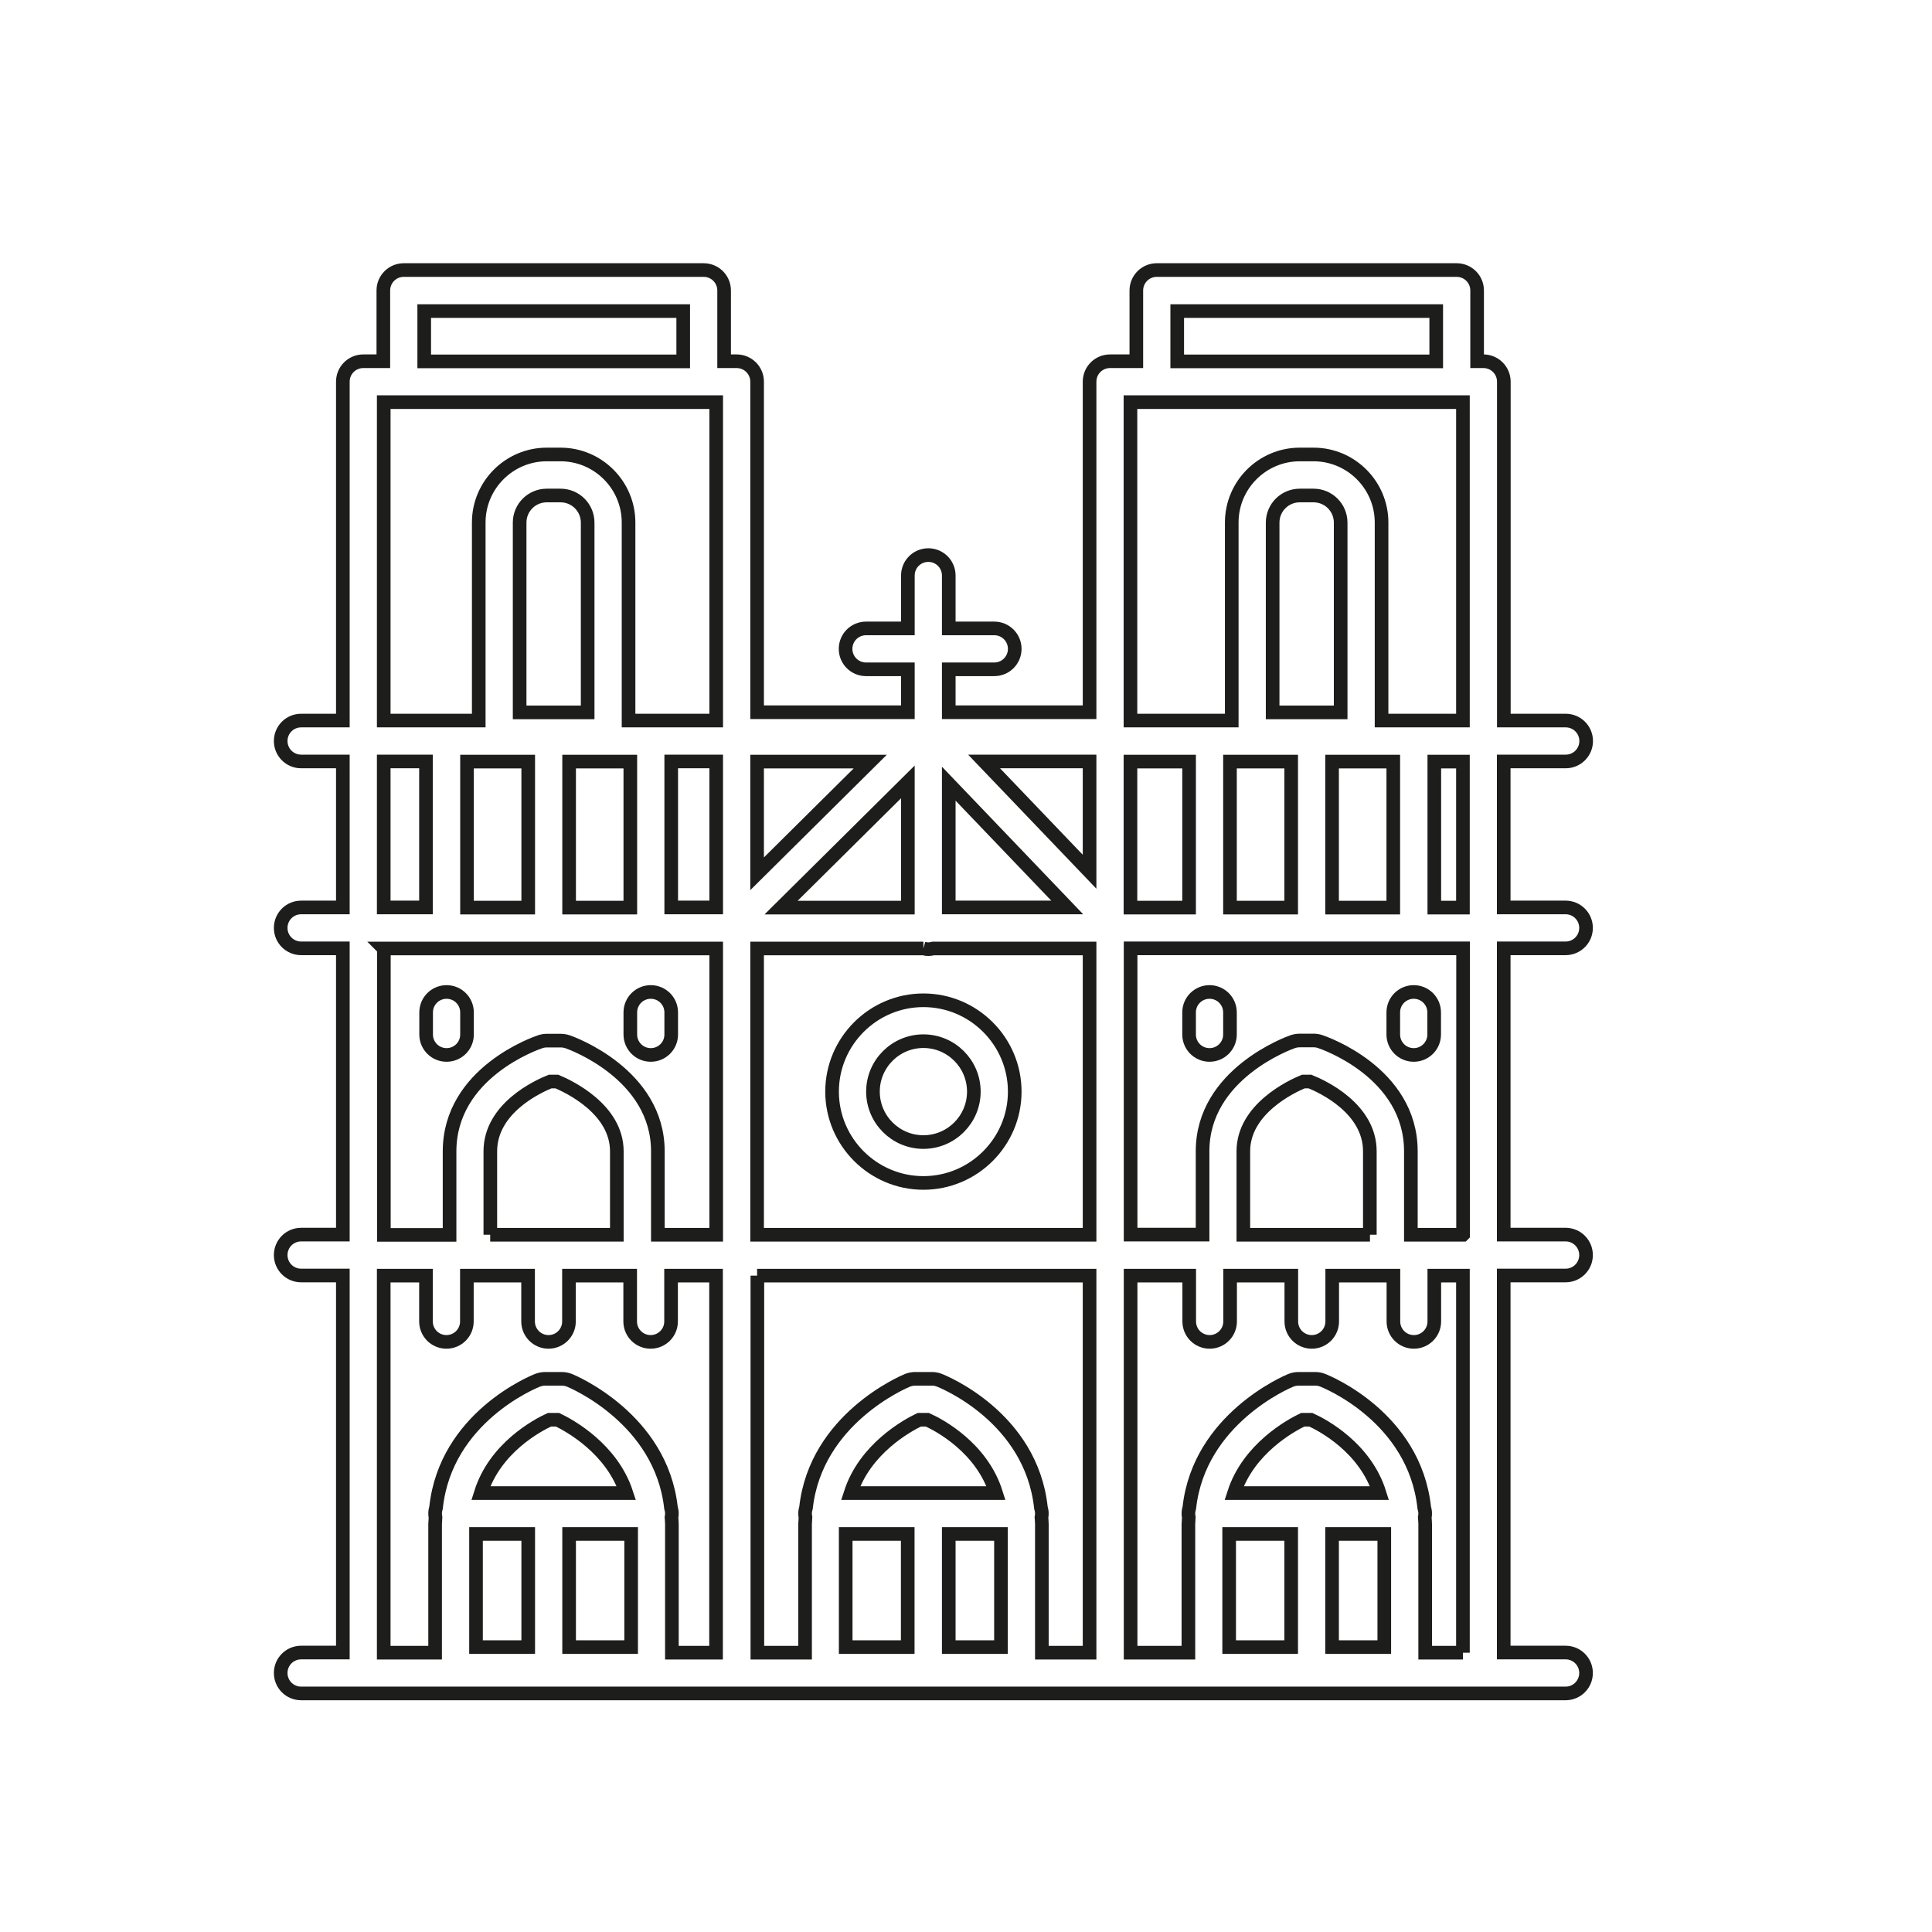 <svg viewBox="0 0 141.73 141.73" xmlns="http://www.w3.org/2000/svg" data-name="Calque 1" id="Calque_1">
  <defs>
    <style>
      .cls-1 {
        fill: none;
        stroke: #1d1d1b;
        stroke-miterlimit: 10;
      }
    </style>
  </defs>
  <path d="M114.86,55.86c.83,0,1.5-.67,1.5-1.5s-.67-1.5-1.5-1.5h-4.54v-24.86c0-.83-.67-1.5-1.5-1.5h-.46v-5.19c0-.83-.67-1.5-1.5-1.5h-22c-.83,0-1.5.67-1.5,1.5v5.19h-1.93c-.83,0-1.5.67-1.5,1.5v24.25h-10.33v-3.15h3.34c.83,0,1.5-.67,1.5-1.5s-.67-1.5-1.5-1.5h-3.34v-3.88c0-.83-.67-1.5-1.5-1.5s-1.5.67-1.5,1.5v3.88h-3.07c-.83,0-1.5.67-1.5,1.5s.67,1.5,1.5,1.5h3.07v3.15h-11.06v-24.25c0-.83-.67-1.5-1.5-1.5h-.92v-5.19c0-.83-.67-1.5-1.5-1.5h-22c-.83,0-1.5.67-1.5,1.5v5.19h-1.47c-.83,0-1.5.67-1.5,1.5v24.86h-3.06c-.83,0-1.5.67-1.5,1.5s.67,1.5,1.5,1.5h3.06v10.71h-3.06c-.83,0-1.5.67-1.5,1.5s.67,1.5,1.5,1.5h3.06v21h-3.06c-.83,0-1.5.67-1.5,1.5s.67,1.5,1.5,1.5h3.06v27.66h-3.06c-.83,0-1.5.67-1.5,1.5s.67,1.5,1.5,1.5h92.76c.83,0,1.5-.67,1.5-1.5s-.67-1.5-1.5-1.5h-4.54v-27.66h4.54c.83,0,1.5-.67,1.5-1.5s-.67-1.5-1.5-1.5h-4.54v-21h4.54c.83,0,1.5-.67,1.5-1.5s-.67-1.5-1.5-1.5h-4.54v-10.71h4.54ZM86.36,22.82h19v3.69h-19v-3.69ZM84.86,29.5h22.46v23.36h-5.97v-14.53c0-2.75-2.24-4.99-4.99-4.99h-1.01c-2.75,0-4.99,2.24-4.99,4.99v14.53h-7.43v-23.36h1.93ZM97.72,66.58v-10.71h4.49v10.71h-4.49ZM90.23,66.58v-10.71h4.49v10.71h-4.49ZM82.93,66.58v-10.71h4.3v10.71h-4.3ZM41.75,66.58v-10.71h4.49v10.71h-4.49ZM34.26,66.58v-10.71h4.49v10.71h-4.49ZM43.11,52.26h-4.99v-13.92c0-1.1.89-1.99,1.99-1.99h1.01c1.1,0,1.99.89,1.99,1.99v13.92ZM49.24,55.86h3.3v10.71h-3.3v-10.71ZM57.3,66.58l9.3-9.22v9.22h-9.3ZM55.54,64.1v-8.23h8.3l-8.3,8.23ZM69.6,57.49l8.69,9.08h-8.69v-9.08ZM72.19,55.86h7.74v8.09l-7.74-8.09ZM67.74,69.58c.11.03.23.05.36.05s.24-.02.36-.05h11.47v21h-24.39v-21h12.2ZM98.35,52.26h-4.99v-13.92c0-1.1.89-1.99,1.99-1.99h1.01c1.1,0,1.99.89,1.99,1.99v13.92ZM31.12,22.82h19v3.69h-19v-3.69ZM28.15,29.5h24.39v23.36h-6.43v-14.53c0-2.75-2.24-4.99-4.99-4.99h-1.01c-2.75,0-4.99,2.24-4.99,4.99v14.53h-6.97v-23.36ZM28.15,55.86h3.1v10.71h-3.1v-10.71ZM28.15,69.58h24.39v21h-4.28v-6.12c0-5.67-6.36-7.95-6.63-8.04-.16-.05-.32-.08-.49-.08h-1.04c-.16,0-.32.03-.47.08-.27.09-6.65,2.26-6.65,8.05v6.12h-4.82v-21ZM35.97,90.58v-6.12c0-3.17,3.51-4.77,4.39-5.12h.49c.91.38,4.4,2.04,4.4,5.12v6.12h-9.29ZM28.15,93.58h3.1v3.36c0,.83.67,1.5,1.5,1.5s1.5-.67,1.5-1.5v-3.36h4.49v3.36c0,.83.67,1.5,1.5,1.5s1.5-.67,1.5-1.5v-3.36h4.49v3.36c0,.83.67,1.5,1.5,1.5s1.5-.67,1.5-1.5v-3.36h3.3v27.66h-3.24v-9.44c0-.17-.02-.32-.03-.48.02-.09.03-.19.03-.29,0-.15-.03-.3-.07-.44-.73-6.5-7.15-9.21-7.44-9.33-.18-.07-.37-.11-.57-.11h-1.22c-.19,0-.37.04-.54.1-.29.11-6.75,2.72-7.46,9.34-.04.14-.07.28-.07.44,0,.1.01.19.03.29,0,.16-.03.32-.03.48v9.44h-3.77v-27.66ZM34.92,112.53h3.83v8.3h-3.83v-8.3ZM41.75,112.53h4.55v8.3h-4.55v-8.3ZM35.27,109.53c1.04-3.32,4.15-4.97,5.04-5.38h.59c.91.44,3.99,2.13,5.05,5.38h-10.67ZM55.54,93.58h24.39v27.66h-3.5v-9.44c0-.17-.02-.32-.03-.48.02-.09.03-.19.03-.29,0-.15-.03-.3-.07-.44-.72-6.63-7.17-9.23-7.46-9.34-.17-.07-.36-.1-.54-.1h-1.22c-.2,0-.39.04-.57.11-.29.12-6.71,2.83-7.44,9.33-.04.14-.07.29-.07.44,0,.1.01.2.03.29,0,.16-.03.31-.03.48v9.44h-3.5v-27.66ZM62.04,112.53h4.55v8.3h-4.55v-8.3ZM69.6,112.53h3.83v8.3h-3.83v-8.3ZM62.4,109.53c1.05-3.25,4.14-4.95,5.04-5.38h.59c.9.41,4,2.06,5.04,5.38h-10.67ZM90.17,112.53h4.55v8.3h-4.55v-8.3ZM97.72,112.53h3.83v8.3h-3.83v-8.3ZM90.53,109.53c1.05-3.25,4.14-4.95,5.04-5.38h.59c.9.41,4,2.06,5.04,5.38h-10.67ZM107.32,121.24h-2.77v-9.44c0-.17-.02-.32-.03-.48.02-.09.03-.19.03-.29,0-.15-.03-.3-.07-.44-.72-6.63-7.17-9.23-7.46-9.34-.17-.07-.36-.1-.54-.1h-1.22c-.2,0-.39.04-.57.11-.29.12-6.71,2.83-7.44,9.33-.04.14-.07.29-.07.44,0,.1.01.2.03.29,0,.16-.03.31-.03.48v9.44h-4.24v-27.66h4.3v3.36c0,.83.67,1.5,1.5,1.5s1.5-.67,1.5-1.5v-3.36h4.49v3.36c0,.83.67,1.5,1.5,1.5s1.5-.67,1.5-1.5v-3.36h4.49v3.36c0,.83.67,1.5,1.5,1.5s1.5-.67,1.5-1.5v-3.36h2.1v27.66ZM100.5,90.58h-9.29v-6.12c0-3.09,3.5-4.75,4.4-5.12h.49c.89.36,4.39,1.96,4.39,5.12v6.12ZM107.32,90.58h-3.82v-6.12c0-5.78-6.38-7.96-6.65-8.05-.15-.05-.31-.08-.47-.08h-1.04c-.17,0-.33.03-.49.08-.27.09-6.63,2.37-6.63,8.04v6.12h-5.28v-21h24.39v21ZM107.32,66.58h-2.1v-10.71h2.1v10.71Z" class="cls-1"></path>
  <path d="M67.74,86.78c3.69,0,6.7-3.01,6.7-6.7s-3.01-6.7-6.7-6.7-6.7,3.01-6.7,6.7,3.01,6.7,6.7,6.7ZM67.74,76.38c2.04,0,3.7,1.66,3.7,3.7s-1.66,3.7-3.7,3.7-3.7-1.66-3.7-3.7,1.66-3.7,3.7-3.7Z" class="cls-1"></path>
  <path d="M102.21,74.27v1.62c0,.83.67,1.5,1.5,1.5s1.5-.67,1.5-1.5v-1.62c0-.83-.67-1.5-1.5-1.5s-1.5.67-1.5,1.5Z" class="cls-1"></path>
  <path d="M88.73,72.77c-.83,0-1.5.67-1.5,1.5v1.62c0,.83.67,1.5,1.5,1.5s1.5-.67,1.5-1.5v-1.62c0-.83-.67-1.5-1.5-1.5Z" class="cls-1"></path>
  <path d="M34.26,75.89v-1.62c0-.83-.67-1.5-1.5-1.5s-1.5.67-1.5,1.5v1.62c0,.83.67,1.5,1.5,1.5s1.5-.67,1.5-1.5Z" class="cls-1"></path>
  <path d="M47.74,77.39c.83,0,1.5-.67,1.5-1.5v-1.62c0-.83-.67-1.5-1.5-1.5s-1.5.67-1.5,1.5v1.62c0,.83.67,1.5,1.5,1.5Z" class="cls-1"></path>
</svg>
